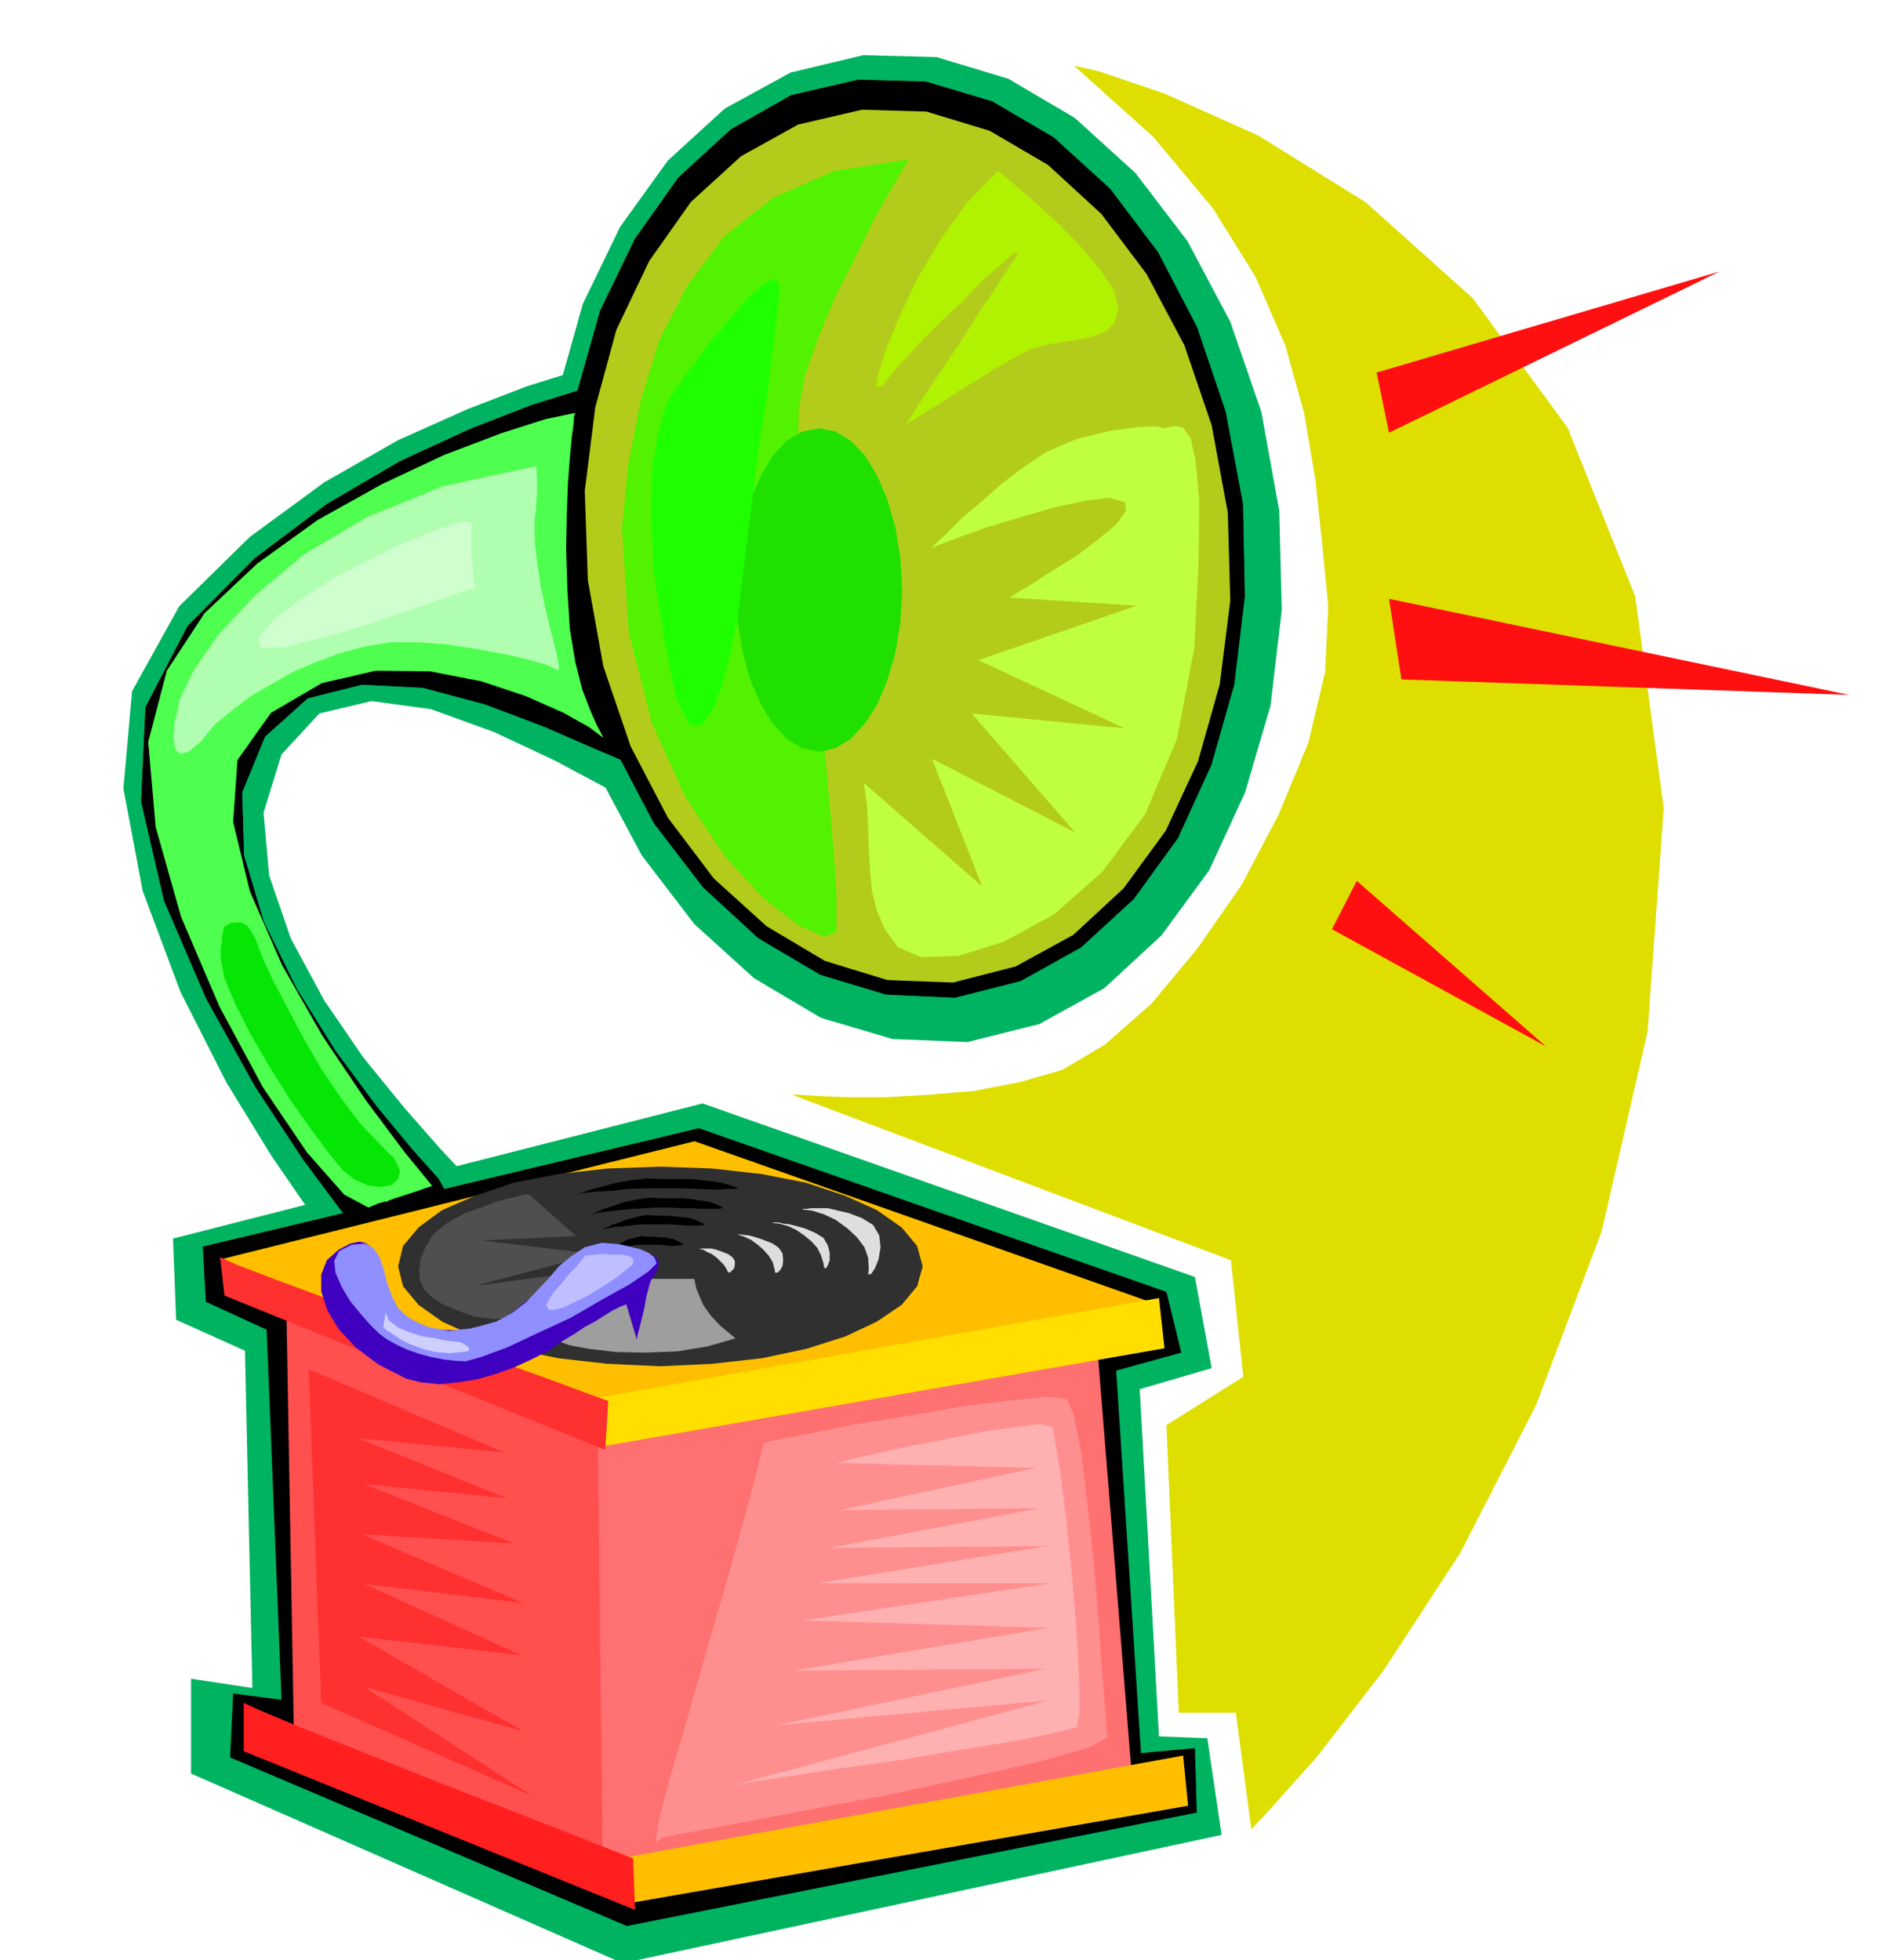 <svg xmlns="http://www.w3.org/2000/svg" fill-rule="evenodd" height="510.891" preserveAspectRatio="none" stroke-linecap="round" viewBox="0 0 3035 3162" width="490.455"><style>.pen0{stroke:#000;stroke-width:1;stroke-linejoin:round}.brush1{fill:#00b361}.pen1{stroke:none}.brush2{fill:#000}.brush4{fill:#ffbf00}.brush16{fill:#ff3030}</style><path class="pen1 brush1" d="m1927 2060 27 147-116 34 31 560 78 3 23 156-966 207-696-306v-153l99 15-12-544-111-50-5-131 854-218 794 280z"/><path class="pen1 brush1" d="m1250 205 86 1227-9-6-21-13-32-18-37-21-41-21-40-17-37-12-27-2-41-14-68-34-88-47-98-46-102-37-96-13-84 20-61 66-29 94 9 101 35 102 54 100 63 92 66 81 57 65 43 46 13 28-15 21-37 13-48 9-53 4-48 2h-48l-23-30-55-80-73-119-74-146-61-163-31-165 14-157 76-137 114-112 120-88 119-68 112-50 96-37 77-24 50-17 17-11 256-366z"/><path class="pen1 brush1" d="m1392 89-117 28-106 58-92 84-77 107-60 124-40 142-18 153 6 162 28 158 50 146 69 129 85 111 96 87 108 64 115 34 121 5 116-29 105-58 92-85 77-105 58-126 41-140 18-154-4-160-29-160-50-145-69-130-84-110-98-89-107-63-116-35-118-3z"/><path class="pen1 brush2" d="m1881 2084 24 98-105 29 40 617 87-8 3 104-919 183-640-272 5-103 78 10-24-597-98-45-5-89 800-191 754 264z"/><path class="pen0 brush2" d="m1384 129-108 25-97 55-85 78-70 99-56 116-37 131-17 142 5 151 26 147 47 135 63 120 79 103 89 82 100 59 106 32 111 5 106-27 97-54 85-78 71-98 54-118 37-130 17-142-3-149-28-149-46-136-63-121-77-102-91-83-99-58-107-32-109-3z"/><path class="pen0 brush2" d="m1256 281 80 1175-10-10-25-24-36-35-43-39-46-39-44-33-39-23-27-6-39-11-64-27-85-37-95-36-101-27-98-5-88 22-69 62-37 90 3 102 32 107 53 108 63 101 66 89 58 70 42 47 15 27-5 20-21 13-29 9-34 4-31 2h-32l-23-29-58-78-77-117-79-142-68-158-37-160 7-152 68-131 108-109 117-88 118-69 113-52 98-38 80-25 53-13 20-4 246-331z"/><path class="pen1" style="fill:#b3cc1c" d="m1390 177-103 24-92 51-81 74-67 95-53 111-34 125-17 135 5 144 25 139 44 129 60 115 74 98 85 77 94 56 101 31 106 4 101-26 93-51 81-75 68-93 52-112 35-124 17-135-4-142-26-141-44-129-61-115-73-97-86-79-94-55-102-31-104-3z"/><path class="pen1 brush4" d="m354 2032 766-191 737 260-870 164-633-233z"/><path class="pen1" style="fill:#303030" d="m1065 1882 84 3 80 9 71 14 63 21 51 23 40 28 25 30 9 33-9 32-25 30-40 27-51 24-63 20-71 15-80 9-84 4-86-4-79-9-72-15-62-20-53-24-38-27-25-30-8-32 8-33 25-30 38-28 53-23 62-21 72-14 79-9 86-3z"/><path class="pen1" style="fill:#ff4f4f" d="m462 2124 508 178 13 727-509-228-12-677z"/><path class="pen1" style="fill:#ff7070" d="m964 2305 8 721 852-177-54-670-806 126z"/><path class="pen1" style="fill:#52f200" d="m1466 257-8 12-19 33-28 49-30 61-33 65-28 67-22 62-10 54-1 67 7 101 10 123 14 136 13 133 11 122 7 98v64l-20 7-41-18-57-44-63-69-63-95-54-119-37-145-11-168 10-104 20-102 30-98 46-89 59-79 79-62 98-43 121-19z"/><path class="pen1" style="fill:#1fe000" d="m1321 691 26 5 25 15 23 24 20 33 16 38 13 45 8 49 3 53-3 51-8 49-13 44-16 39-20 31-23 25-25 15-26 6-27-6-25-15-23-25-19-31-17-39-12-44-8-49-2-51 2-53 8-49 12-45 17-38 19-33 23-24 25-15 27-5z"/><path class="pen1" style="fill:#bfff40" d="m1393 1263 5 34 2 35 1 35 2 36 3 33 8 33 13 30 21 29 37 16 61-2 73-23 81-44 78-69 69-93 51-121 28-147 7-140 1-98-6-64-8-36-12-17-12-3-11 2-8 2-11-3h-14l-18 1-20 3-24 3-24 6-26 6-25 10-29 13-33 22-36 27-34 30-32 27-25 25-17 16-6 7 11-5 32-12 44-16 54-16 54-16 51-11 40-5 25 7 2 14-16 22-30 25-36 27-39 24-34 22-24 14-9 6 205 13-255 88 236 110-247-24 167 192-231-119 81 206-191-167z"/><path class="pen1" style="fill:#b0f200" d="m1609 276 8 6 23 19 31 27 37 34 36 37 31 37 22 34 7 30-7 20-13 14-19 8-22 5-27 4-27 5-27 7-26 14-29 16-28 18-30 18-27 18-25 15-19 12-13 8-4 4 6-11 19-29 27-41 32-47 31-50 30-44 23-36 13-19-5-2-19 16-31 27-36 37-40 38-37 38-31 34-20 25-10 3 3-20 12-40 22-53 29-62 38-64 43-60 49-50z"/><path class="pen1" style="fill:#4f4f4f" d="M853 1927h-7l-16 4-25 6-27 10-30 11-27 15-22 18-13 21-8 20-2 18 1 15 7 15 11 11 17 12 23 10 30 11 32 4 36-5 35-12 34-15 28-18 23-16 14-11 6-4-206 27 193-51-184-22 153-7-76-67z"/><path class="pen1" d="m1294 1951 16 2 19 6 19 9 19 14 15 14 12 16 6 17 1 18-1 9 5-1 6-9 6-15 3-19-2-19-10-17-18-11-21-8-17-4-17-4h-26l-8 1h-6l-1 1zm-48 22 11 1 14 4 13 6 13 9 11 9 10 11 6 12 4 13 1 7 3 1 3-5 3-8v-12l-3-12-7-12-13-8-16-7-14-4-12-3-9-1-9-2h-9v1zm-65 18h8l11 4 11 5 11 8 9 8 9 10 6 10 3 11 1 6h4l4-4 4-7 1-10-1-10-6-9-10-7-15-6-12-4-11-3-9-1-8-1h-10zm-52 24 5 1 7 4 7 3 8 6 5 5 6 6 4 6 3 6 3 1 7-7 1-6v-6l-4-6-7-5-10-4-9-3-8-2h-18v1z" style="fill:#dedede"/><path class="pen1 brush2" d="m926 1929 3-2 9-3 15-5 19-5 22-6 24-4 25-3 26 1h42l15 1 15 2 11 1 11 2 11 3 12 4 5 2-6 1h-15l-19 1-23-1-22-1h-70l-25 1-24 3-23 1-20 2-14 2-4 3zm27 31 2-2 8-3 11-5 16-5 17-6 20-4 20-3 21 1h33l12 1 12 2 9 1 10 2 9 3 9 4 4 2-5 2h-27l-19-1h-18l-16-1h-24l-17 1-20 1-19 2-19 2-15 2-11 2-3 2zm17 25 2-2 6-3 9-4 12-4 13-5 15-4 15-3 17 1h14l12 1 10 1 10 1 7 1 7 2 7 3 8 4 2 2-4 1h-21l-15-1-14-1h-44l-15 1-15 2-15 1-12 2-8 2-3 2zm11 34 1-2 5-3 6-5 9-4 9-5 12-3 11-3 12 1h9l10 1h7l7 2h5l5 2 5 3 6 3 1 2-2 1h-7l-8 1-11-1-10-1h-32l-11 1-10 3-12 1-8 2-7 2-2 2z"/><path class="pen1" style="fill:#9e9e9e" d="m898 2158 1 5 19 7 32 6 43 5 48 1 51-2 49-8 45-13-24-20-16-17-12-17-6-14-5-12-2-9-1-6-1-1h-73l-148 95z"/><path class="pen1" style="fill:#ffde00" d="m963 2255 10 78 905-158-9-81-906 161z"/><path class="pen1 brush4" d="M1010 2996v75l906-158-8-81-898 164z"/><path class="pen1 brush16" d="m355 2028 7 62 614 249 5-79-28-10-70-26-101-36-114-41-116-43-100-37-71-27-26-12z"/><path class="pen1" style="fill:#ff1f1f" d="M393 2747v78l631 256-3-83-28-11-71-28-100-39-115-45-116-46-100-40-72-30-26-12z"/><path class="pen1" style="fill:#4000bf" d="m601 2032-1-3v-5l-1-7-3-7-7-5-9-2-15 3-19 10-19 17-9 23v27l10 31 18 30 28 30 36 27 45 23 24 6 29 3 30-3 32-5 31-9 30-11 28-13 26-13 21-15 20-12 18-12 17-9 14-9 13-8 12-6 10-4 17 57 1-7 3-11 4-16 4-16 3-18 4-15 3-11 3-5 8-14 3-10-4-9-8-5-13-6-15-3-19-3h-18l-27 4-26 13-27 20-27 24-28 24-27 22-27 16-25 10-14-1-22 2-26-1-28-4-28-11-25-20-19-32-9-46z"/><path class="pen1" style="fill:#8f8fff" d="M970 2005h3l11 1 14 1 18 4 16 4 14 6 9 7 4 10-13 13-31 21-45 25-50 29-54 25-49 23-41 15-25 7-18-1-18-2-20-4-19-5-20-7-17-8-16-9-12-9-14-14-16-18-17-21-13-22-10-23-2-19 8-16 20-10 21-2 14 7 10 15 7 20 5 21 8 22 10 19 16 15 17 9 17 7 16 3 16 3 16-2 19-2 19-5 22-6 26-14 22-17 19-20 18-19 17-20 20-16 21-14 27-7z"/><path class="pen1" style="fill:#4fff4f" d="m928 666-2 4-1 14-3 22-3 32-3 40-2 50-1 57 2 67 4 63 9 54 11 43 13 34 10 23 8 15 3 6-3-2-20-15-41-23-61-27-72-24-83-16-87-1-87 20-82 48-54 76-7 100 27 112 52 119 65 114 70 104 62 83 45 55-38 13-22 7-11 4-3 2-2-1-2 1-8 2-17 7-39-21-60-68-71-105-70-130-62-145-41-145-12-137 30-115 61-93 85-80 97-70 104-58 100-47 92-35 72-23 48-10z"/><path class="pen1" style="fill:#b0ffb0" d="m284 1157 6-29 22-46 40-58 60-64 79-66 101-60 124-50 149-32 1 24v19l-1 15-1 15-2 14v18l1 23 4 32 5 34 7 33 7 30 7 27 5 21 3 15v8h-3l-15-7-27-8-38-9-44-8-49-8-49-4h-47l-41 7-38 10-38 14-38 16-35 20-35 20-30 23-28 23-22 27-19 16-13 4-8-5-3-10-1-14 1-14 1-11 2-5z"/><path class="pen1" style="fill:#05e605" d="m362 1496 1-2 4-2 5-3 9-1h8l9 5 7 9 8 15 9 25 17 37 23 44 27 51 29 50 33 49 31 41 32 33 22 22 9 19-3 14-11 10-18 3-20-3-21-9-19-15-23-28-29-39-33-47-32-51-31-53-25-49-18-43-6-31v-17l2-12v-9l2-6 1-7h1z"/><path class="pen1" style="fill:#1fff00" d="m1095 622-4 3-9 13-11 24-10 39-9 53-2 72 4 91 17 115 20 94 21 43 19 1 19-25 15-42 12-45 8-36 3-14 31-249 1-11 4-27 6-41 8-47 6-52 6-48 5-42 2-30-7-12-18 9-26 23-28 32-30 35-25 34-20 26-8 14z"/><path class="pen1" style="fill:#cfffcf" d="m761 843-15-2-35 11-51 20-58 28-61 31-55 35-44 33-25 30 4 16 38-1 58-15 71-20 70-24 60-21 40-14h9l-4-20-1-18-2-17v-47l1-5z"/><path class="pen1" style="fill:#bfbfff" d="m943 2026 4-1 10-1 15-1 17 1h15l12 3 6 5-2 8-12 10-17 13-20 13-21 13-22 11-19 9-15 4h-9l-4-8 5-10 8-12 12-13 11-14 12-12 9-11 5-7z"/><path class="pen1" style="fill:#cfcfff" d="m622 2117-4 24 1 1 6 5 10 6 13 9 15 7 19 7 20 5 24 2 18-2 10-1 3-3-1-3-5-4-5-3-5-2h-1l-6-1-13-1-18-4-21-3-22-7-19-8-14-11-5-13z"/><path class="pen1" style="fill:#ff8f8f" d="m1232 2327-28 109-33 118-34 117-31 110-27 91-17 67-5 33 12-8 30-6 82-15 115-22 133-25 131-28 115-26 81-23 30-16-3-34-5-64-6-86-8-95-10-96-10-83-12-61-11-27-31-4-59 6-80 10-87 15-87 14-74 15-52 10-19 4z"/><path class="pen1" style="fill:#ffb0b0" d="m1351 2360 14-4 38-9 53-12 63-12 63-13 56-8 40-5 19 5 5 25 9 56 9 75 9 86 7 85 4 75 1 56-4 26-31 8-65 14-89 14-99 17-100 14-85 13-60 9-22 4 505-136-438 40 433-91-406 3 411-69-396-12 399-60h-375l369-60-350 3 339-64-322 3 315-68-319-8z"/><path class="pen1 brush16" d="m498 2209 20 538 340 150-271-176 257 72-266-153 262 30-253-115 257 31-261-111 246 15-242-96 230 23-239-97 235 23-315-134z"/><path class="pen1" style="fill:#dede00" d="m1732 106 40 9 106 36 150 67 174 108 173 155 153 209 109 272 46 342-26 360-74 322-106 281-122 238-124 190-108 140-77 86-28 30-25-188h-92l-20-464 124-78-20-188-708-267h11l32 2 48 2h61l68-4 73-6 73-14 70-20 69-41 75-66 74-89 71-102 60-114 48-116 27-114 5-106-10-102-11-104-18-106-30-108-48-111-69-111-96-115-128-115z"/><path class="pen1" d="m2220 601 553-163-533 260-20-97zm20 365 742 155-722-25-20-130zm-52 455 305 267-345-189 40-78z" style="fill:#ff0f0f"/></svg>
